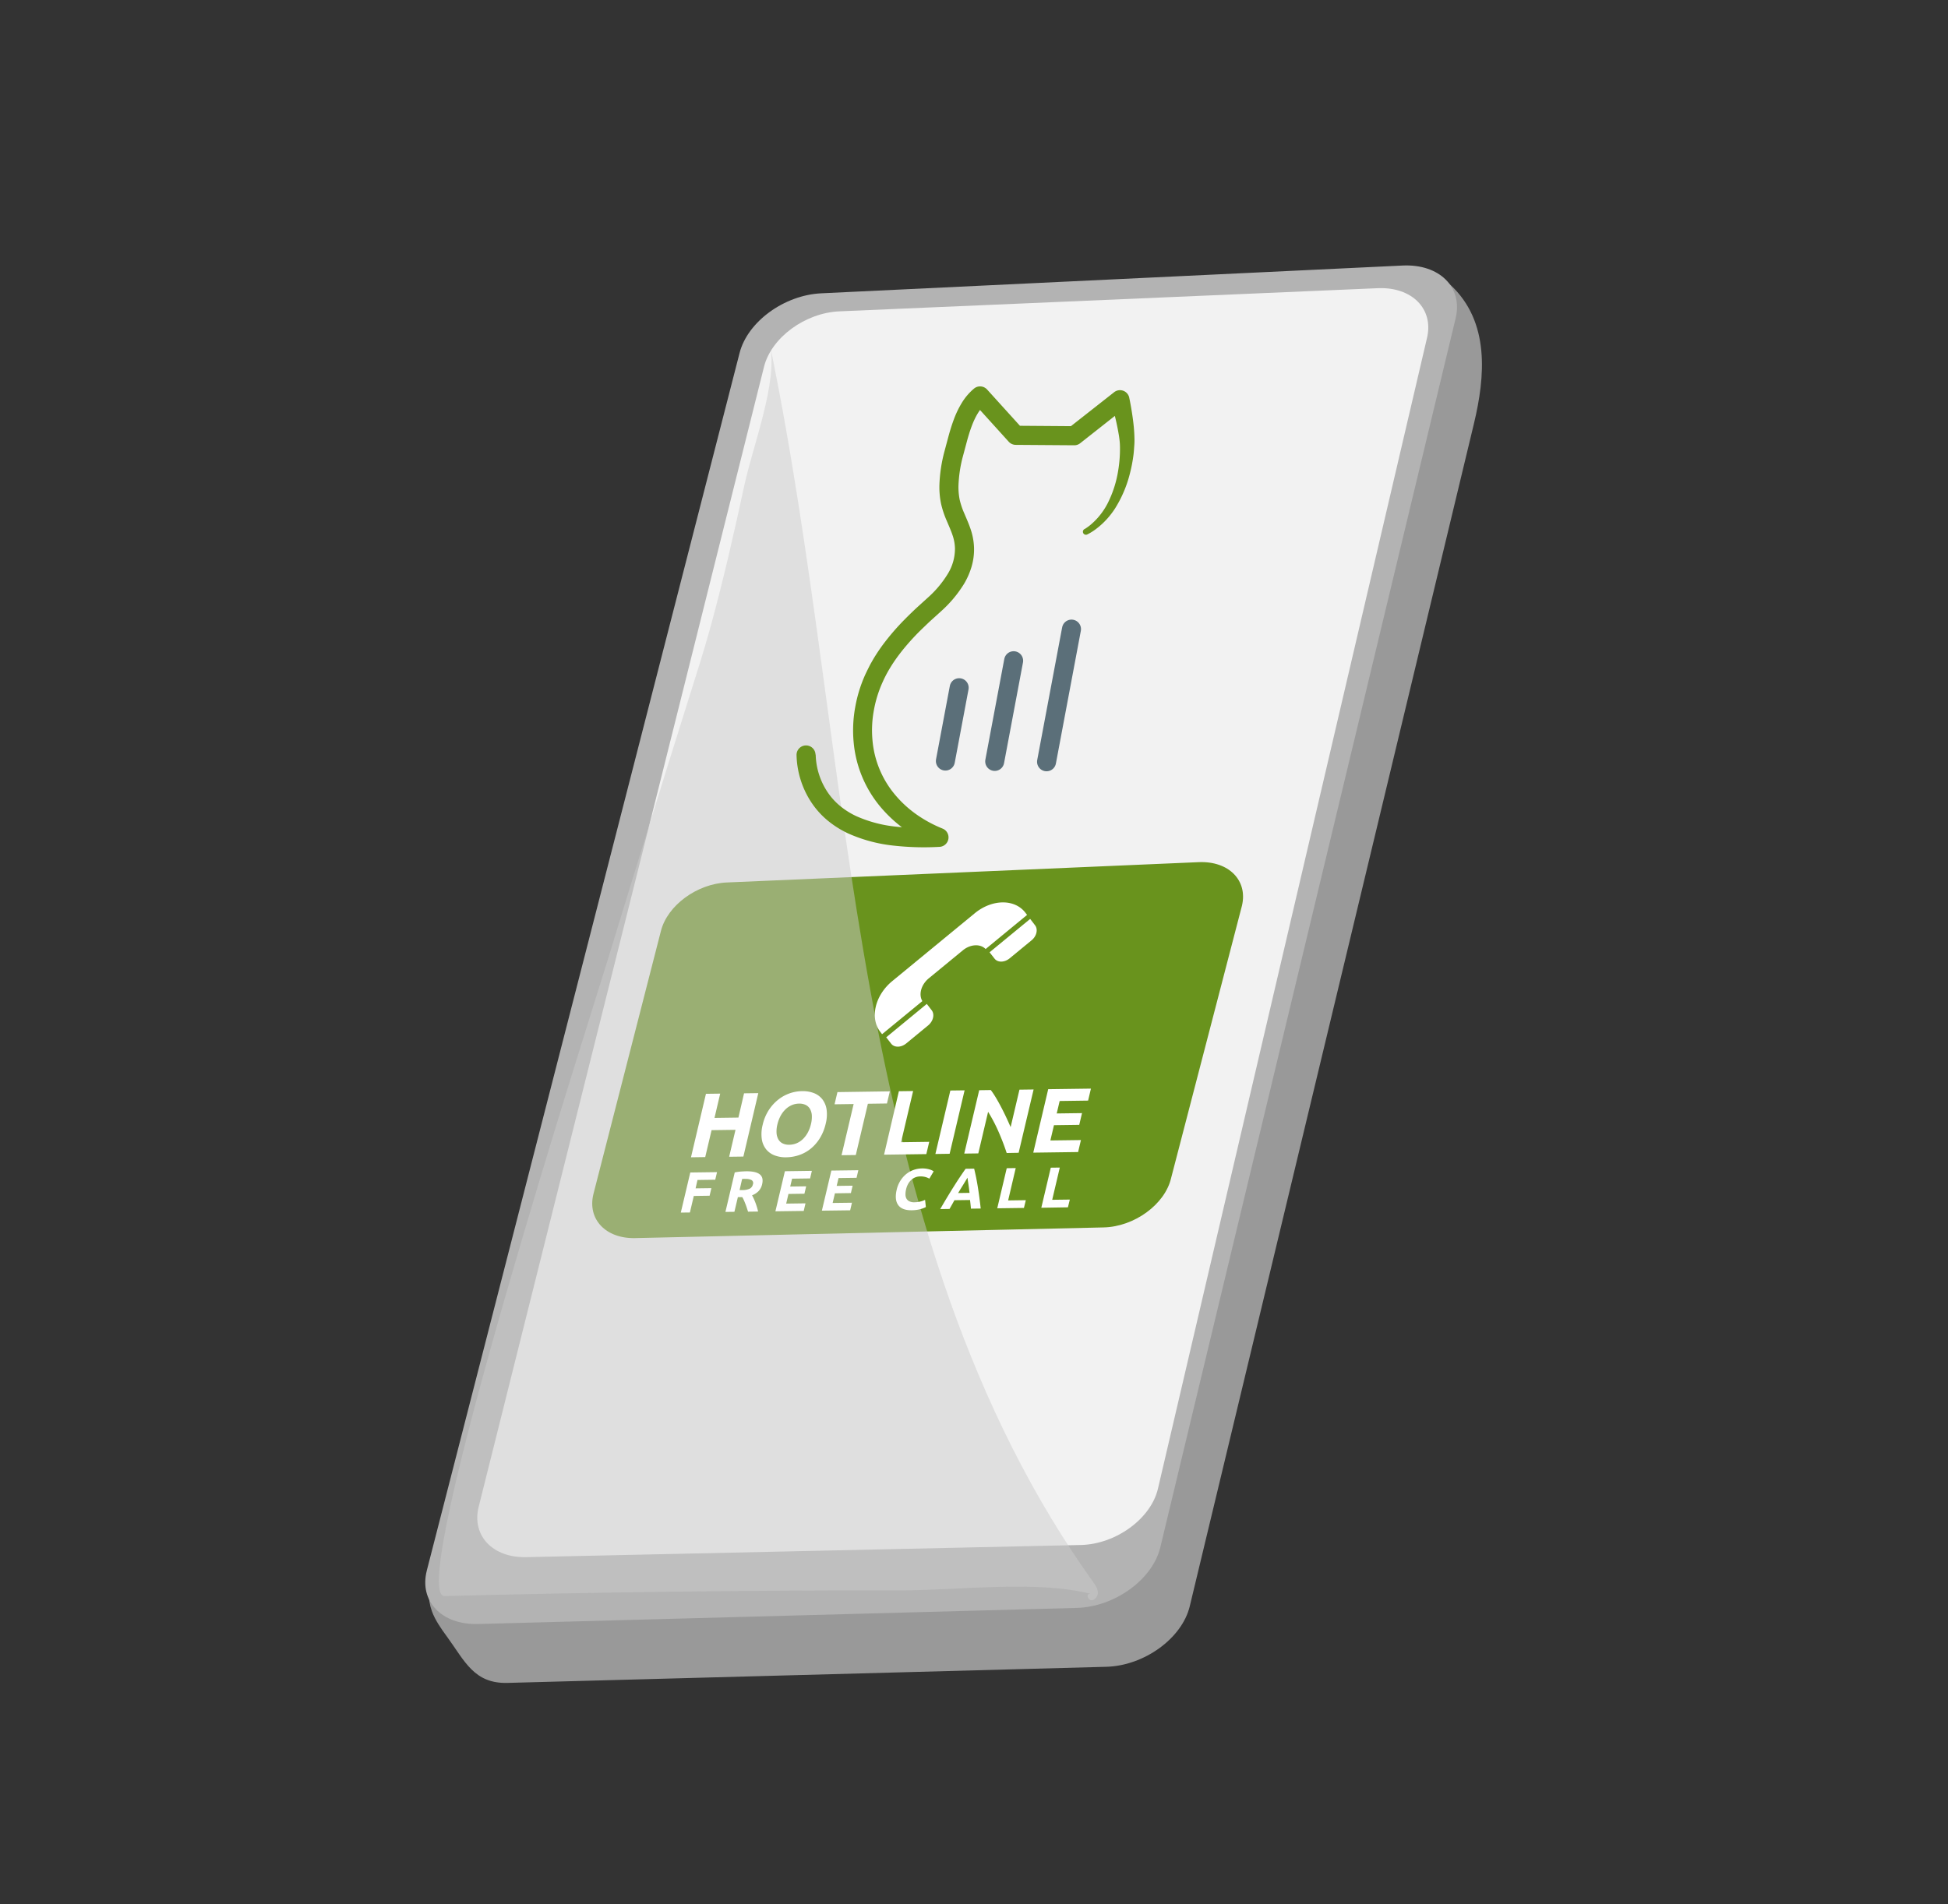 <svg xmlns="http://www.w3.org/2000/svg" viewBox="0 0 1027.22 1004.41"><rect x="0" y="0" width="1027.22" height="1004.41" fill="#333333" stroke="none"/><defs><style>.cls-5{fill:#69931d}.cls-8{fill:none;stroke:#5b6f79;stroke-linecap:round;stroke-miterlimit:10;stroke-width:10.02px}.cls-9{fill:#fff}</style></defs><g style="isolation:isolate"><g id="Ebene_2" data-name="Ebene 2"><path d="M235.55 863c-3-4.13-6-8.34-7.78-13.15-4.77-13.2 1.07-27.85 8.55-39.85 9.81-15.63 22.93-30.79 29.22-48.24 5.17-14.3 7.84-30 11.62-44.74l25.23-98.2 53.92-209.92 49.25-191.72c4.22-16.45 23.48-30.52 43.05-31.45l114.46-5.47 92.74-4.43c20.77-1 42.69 2 62.89-4.24 10.76-3.32 16.93-8.16 23.94-16.41s8.79-17.39 22.2-4.92c20.88 19.43 18.36 48.32 12.39 73.19l-24.3 101.15-73.44 305.69-50.61 210.65-1.5 6.25c-4.06 16.89-24 31.37-44 31.91l-315.76 8.5c-17.66.47-22.56-11.57-31.86-24.32z" fill="#999"/><path d="M225.07 828.32L390 186.15c4.22-16.45 23.48-30.52 43.05-31.45l306.55-14.65c19.43-.93 31.9 11.45 28 27.76L611.85 816.13c-4.06 16.89-24 31.37-44 31.91l-315.75 8.5c-19.21.52-31.19-12.01-27.03-28.22z" fill="#b3b3b3"/><path d="M252.42 794.7l150.45-601.22c3.85-15.4 21.64-28.49 39.76-29.27L726.51 152c18-.78 29.59 10.89 26 26.16l-141.9 607c-3.69 15.82-22.15 29.29-40.67 29.7l-292.43 6.41c-17.74.41-28.88-11.4-25.09-26.57z" fill="#f2f2f2"/><path class="cls-5" d="M312.94 629.71l35.56-138.62c3.37-13.5 19-25 34.84-25.66l248.78-10.71c15.76-.68 25.93 9.54 22.8 22.93l-37.38 143.72c-3.24 13.86-19.42 25.67-35.65 26L334.94 653c-15.56.35-25.32-10-22-23.29z"/><path d="M406.06 182.13c23 111.45 32.35 227.35 52.8 339.67s52.61 222.2 118.3 313.63c1.62 2.26 3 5.62 0 8s-5.28-3.3-2-2.78c-28.68-7.38-69.23-1.8-101.44-1.84q-119.11-.13-239.26 3c-21.49.54 78.09-309.65 85.63-334.33q21.09-69 42.76-138c4.09-13.07 8.36-26.15 11.92-39.21 6.77-24.78 12.43-49.66 17.75-74.37 4.65-21.36 17.59-54.2 13.54-73.77z" style="mix-blend-mode:multiply" fill="#ccc" opacity=".49"/><g style="mix-blend-mode:multiply"><path class="cls-5" d="M430.13 398a37.28 37.28 0 006 19.39 34.27 34.27 0 006.74 7.59 40.08 40.08 0 008.75 5.51 68.67 68.67 0 0020.89 5.51 135.16 135.16 0 0022.44.6l-1.59 9.66a77.92 77.92 0 01-16-8.66 69.84 69.84 0 01-13.46-12.5 61.57 61.57 0 01-13.77-33.84 67.68 67.68 0 01.85-18.32 72.35 72.35 0 015.42-17.42l1-2.08 1-2c.69-1.37 1.46-2.67 2.22-4q2.34-3.88 5-7.48a126.93 126.93 0 0111.6-13.43q3.09-3.13 6.29-6.1l6.3-5.71a55.18 55.18 0 009.94-12 25.32 25.32 0 003.82-13.56 22.92 22.92 0 00-1.28-6.91c-.79-2.37-1.91-4.85-3.05-7.56a49.91 49.91 0 01-3-9 43.71 43.71 0 01-.88-9.58 78.44 78.44 0 012.66-18l2.23-8.34c.78-2.82 1.65-5.68 2.73-8.55a49.62 49.62 0 014.08-8.54 30.65 30.65 0 016.57-7.74 5 5 0 016.88.49l18.81 20.77-3.68-1.65 30.84.23-3.14 1.07 24.17-19a5 5 0 017 .83 5.19 5.19 0 01.91 1.82c.71 3.35 1.26 6.55 1.74 9.85s.86 6.61 1 10c.07 1.71.13 3.42 0 5.2s-.22 3.41-.42 5.1a77.27 77.27 0 01-1.88 9.93 63.63 63.63 0 01-7.83 18.52 42.66 42.66 0 01-6.46 7.84 41.82 41.82 0 01-3.88 3.26 28 28 0 01-4.41 2.71 1.6 1.6 0 01-1.51-2.81l.23-.1a25.47 25.47 0 003.58-2.64 38.22 38.22 0 003.26-3.23 37.16 37.16 0 005.16-7.5 58.24 58.24 0 005.64-17.44 70.53 70.53 0 00.91-9.15c.05-1.51.06-3.06 0-4.52s-.25-2.94-.46-4.43a126 126 0 00-4.27-18l7.94 2.64-24.17 19.05a5 5 0 01-3.13 1.07l-30.84-.22a5 5 0 01-3.68-1.64l-18.8-20.77 6.89.5c-3.34 2.75-5.81 7.18-7.64 12.07-.92 2.46-1.7 5-2.44 7.7l-2.18 8.14a68.6 68.6 0 00-2.35 15.67 34 34 0 00.66 7.37 40.29 40.29 0 002.44 7.17c1.06 2.54 2.3 5.24 3.31 8.27a33.48 33.48 0 011.8 9.81 32.29 32.29 0 01-1.3 9.95 39.72 39.72 0 01-3.89 8.93 65.19 65.19 0 01-11.76 14.2l-6.34 5.74c-2 1.89-4 3.82-6 5.78-7.68 7.85-14.55 16.44-18.85 26.09a62.51 62.51 0 00-4.69 15.06 57.6 57.6 0 00-.73 15.66 51.46 51.46 0 0011.56 28.41 59 59 0 0011.46 10.68A67.62 67.62 0 00497 437a5 5 0 01-1.61 9.65 144.49 144.49 0 01-24.13-.65 78.58 78.58 0 01-24-6.43 50.78 50.78 0 01-10.92-6.89 44 44 0 01-8.69-9.79 47.25 47.25 0 01-7.61-24.61 5 5 0 0110-.25z"/><path class="cls-8" d="M565.02 331.8l-13.15 69.98M534.51 348.48l-9.98 53.11M505.79 362.71l-7.27 38.69"/></g><path class="cls-9" d="M514 481.68l-43.5 35.78c-9.11 7.49-11.93 19.48-6.3 26.77l.94 1.22L486.38 528c-2.07-3.45-.67-8.65 3.37-12l17.94-14.75c4-3.32 9.25-3.57 12.05-.71l21.86-18-.94-1.22c-5.66-7.32-17.57-7.13-26.66.36zM467.32 547.1l21.4-17.61 2.57 3.32c1.69 2.2.84 5.8-1.9 8.05l-11.49 9.45c-2.74 2.26-6.33 2.3-8 .11zM521.82 502.26l21.41-17.6 2.57 3.34c1.69 2.19.84 5.8-1.9 8l-11.49 9.45c-2.74 2.25-6.33 2.3-8 .11zM392.35 576.64l7.51-.1L392 610l-7.5.1 3.34-14.2-12.61.17-3.35 14.2-7.51.11 7.89-33.48 7.51-.1-3 12.8 12.62-.17zM435.4 592.71a25.19 25.19 0 01-3.06 7.58 22.14 22.14 0 01-4.78 5.51 19.92 19.92 0 01-6.05 3.38 22 22 0 01-6.83 1.2 16.33 16.33 0 01-6.19-1 10.49 10.49 0 01-4.51-3.23 11.31 11.31 0 01-2.28-5.41 19.62 19.62 0 01.48-7.54 24 24 0 013.13-7.58 22.73 22.73 0 014.93-5.53 20.69 20.69 0 016.08-3.41 20.46 20.46 0 016.59-1.19 16.33 16.33 0 016.19 1 10.45 10.45 0 014.51 3.26 11.62 11.62 0 012.27 5.43 19.62 19.62 0 01-.48 7.53zm-25.47.35a14.9 14.9 0 00-.44 4.44 7.92 7.92 0 00.93 3.38 5.33 5.33 0 002.25 2.16 7.49 7.49 0 003.57.72 10.14 10.14 0 003.91-.82 10.82 10.82 0 003.31-2.24 14.22 14.22 0 002.54-3.43 18.32 18.32 0 001.65-4.45 15.73 15.73 0 00.45-4.46 8 8 0 00-.93-3.41 5.38 5.38 0 00-2.27-2.16 7.53 7.53 0 00-3.55-.72 9.77 9.77 0 00-3.94.85 11.16 11.16 0 00-3.29 2.26 14.18 14.18 0 00-2.55 3.45 18.51 18.51 0 00-1.64 4.43zM469.23 575.6l-1.52 6.4-10.06.14-6.37 27.05-7.51.1 6.37-27-10.06.14 1.52-6.43zM490 602.23l-1.53 6.47-22.29.3 7.82-33.47 7.51-.1-6.36 27zM501.14 575.16l7.51-.1-7.89 33.47-7.51.11zM530.85 608.12q-1.87-5.7-4.31-11.25a82.26 82.26 0 00-5.49-10.47l-5.17 21.93-7.41.1 7.88-33.43 6.12-.09a43 43 0 012.59 3.87q1.38 2.29 2.75 4.9t2.69 5.4q1.31 2.81 2.43 5.38l4.65-19.75 7.46-.1-7.89 33.39zM544.86 607.93l7.88-33.47 22.53-.3-1.49 6.32-15 .21-1.55 6.57 13.34-.18-1.46 6.18-13.33.18-1.9 8.06 16.12-.21-1.49 6.32zM359 639.54l5-21.14 14.11-.19-.95 4-9.36.13-1 4.42 8.33-.11-.94 4-8.33.12-2.06 8.72zM393.74 617.76c3.16 0 5.45.49 6.87 1.59s1.84 2.85 1.28 5.23a7.67 7.67 0 01-1.87 3.63 9.6 9.6 0 01-3.45 2.22 18.75 18.75 0 01.91 1.8 34.308 34.308 0 011.66 4.41c.24.79.44 1.58.63 2.35l-5.3.07c-.23-.68-.45-1.38-.68-2.09s-.48-1.39-.74-2.05-.52-1.3-.78-1.89a15.2 15.2 0 00-.84-1.62h-2.34l-1.82 7.72-4.74.06 4.91-20.83a29.63 29.63 0 013.31-.47c1.12-.07 2.12-.12 2.99-.13zm-.68 4h-.94l-.79.08-1.33 5.82h1.34a9.15 9.15 0 004-.72 3.31 3.31 0 001.69-2.3 1.83 1.83 0 00-.65-2.2 6.19 6.19 0 00-3.32-.63zM408.89 638.87l5-21.14 14.23-.2-.94 4-9.49.13-1 4.15 8.42-.12-.92 3.91-8.42.11-1.2 5.1 10.19-.14-.94 4zM433.39 638.53l5-21.14 14.23-.19-.94 4-9.49.13-1 4.14 8.42-.11-.92 3.9-8.42.12-1.2 5.09 10.18-.13-.94 4zM480.78 638.32q-5.14.06-7.15-2.77c-1.35-1.88-1.6-4.58-.78-8.1a15.55 15.55 0 011.93-4.7 14.31 14.31 0 013.07-3.51 13 13 0 013.91-2.19 13.73 13.73 0 014.46-.79 13.23 13.23 0 012.38.16 15.22 15.22 0 011.81.43 7.24 7.24 0 011.24.52 5.87 5.87 0 01.69.42l-2.27 3.86a9 9 0 00-2.06-.86 9.7 9.7 0 00-2.84-.32 7.37 7.37 0 00-2.23.39 6.85 6.85 0 00-2.13 1.2 8.35 8.35 0 00-1.79 2.11 10.58 10.58 0 00-1.22 3.12 10.75 10.75 0 00-.32 2.72 4.44 4.44 0 00.52 2.17 3.41 3.41 0 001.53 1.42 5.61 5.61 0 002.67.5 13.27 13.27 0 001.88-.15 12.86 12.86 0 001.53-.31 9.58 9.58 0 001.21-.39l1-.41.41 3.79a14.07 14.07 0 01-3.09 1.14 18.44 18.44 0 01-4.36.55zM512 637.47c-.06-.74-.14-1.49-.22-2.26s-.18-1.53-.26-2.3l-8.23.11-1.29 2.33c-.45.78-.88 1.54-1.28 2.27l-4.92.07c1.33-2.29 2.57-4.41 3.74-6.35s2.29-3.77 3.38-5.49 2.13-3.35 3.16-4.89 2.06-3.05 3.11-4.53l4.5-.06q.52 2.19 1 4.47c.31 1.53.6 3.14.88 4.84s.55 3.51.81 5.43.51 4 .77 6.29zm-1.85-16.28c-.17.31-.43.73-.76 1.26l-1.12 1.84c-.43.7-.9 1.47-1.42 2.3s-1.05 1.72-1.59 2.64l6-.09c-.11-.91-.21-1.78-.32-2.61s-.21-1.59-.32-2.28-.2-1.3-.28-1.82-.09-.94-.15-1.24zM540.94 633l-1 4.09-14.07.19 5-21.14 4.74-.07-4 17.06zM564.14 632.68l-1 4.09-14.04.23 5-21.14 4.75-.06-4 17z"/></g></g></svg>